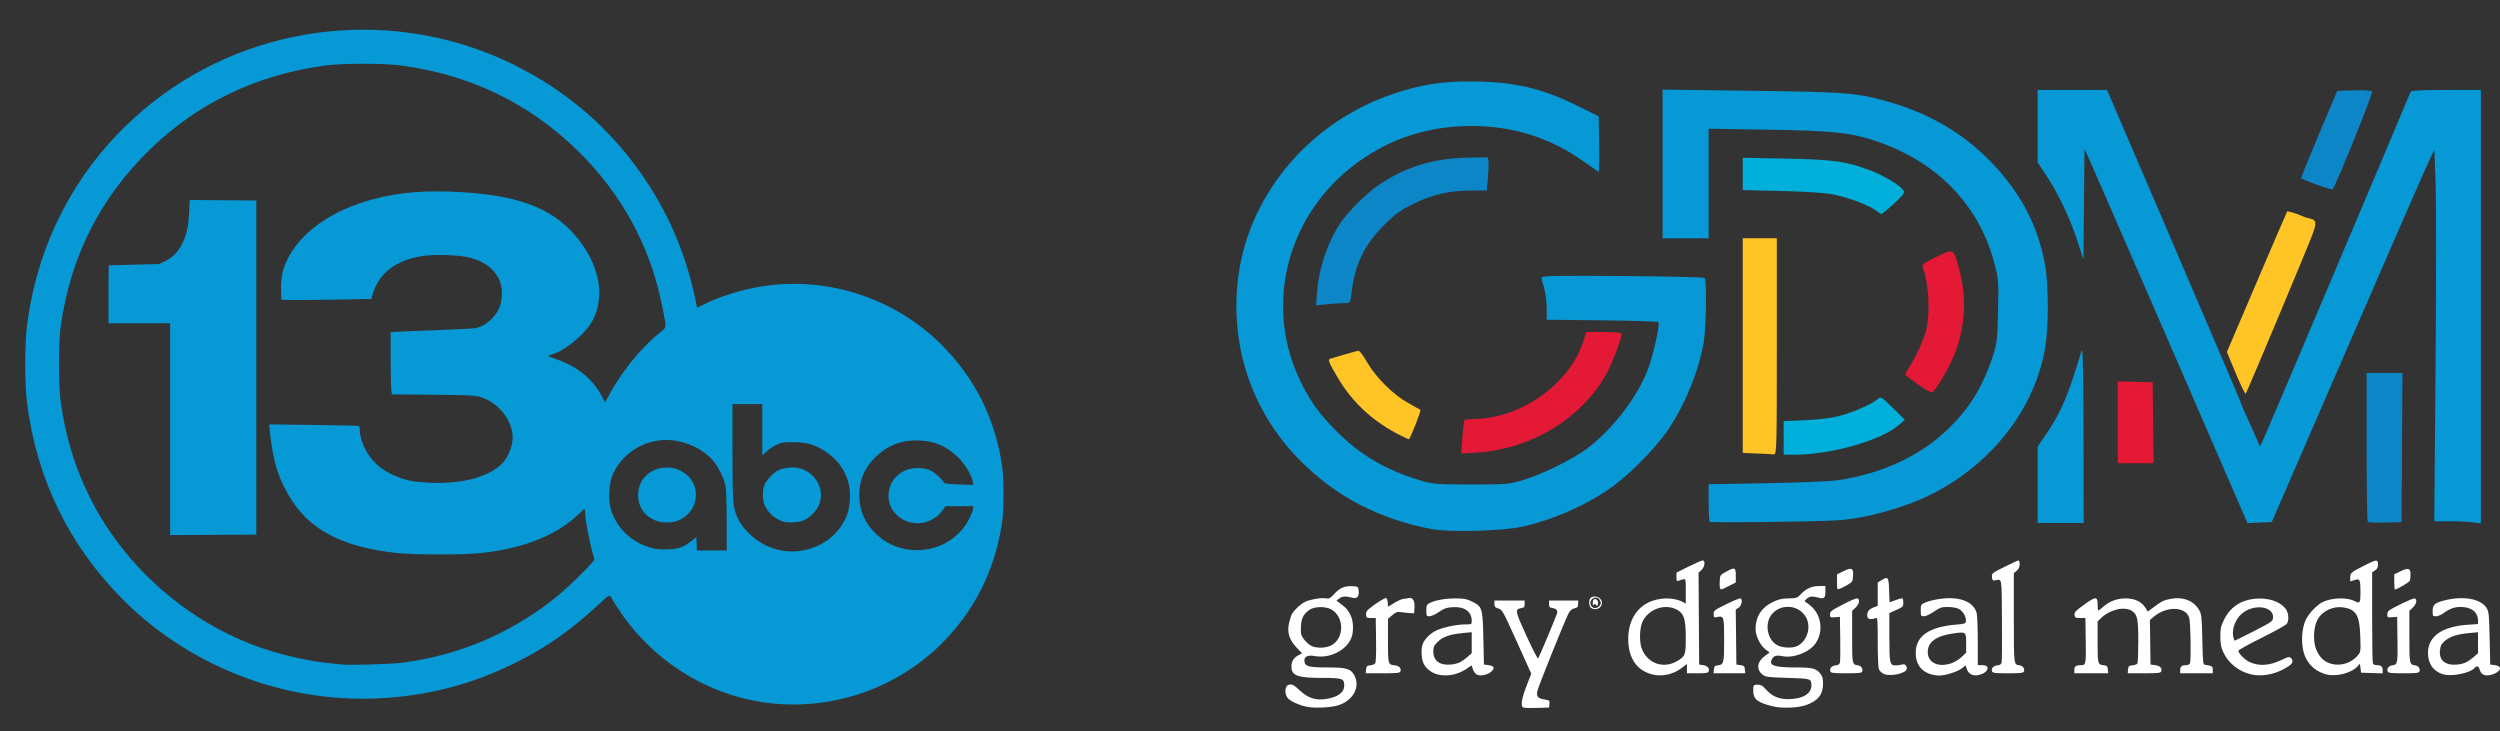 <?xml version="1.0" encoding="UTF-8" standalone="no"?>
<svg
   version="1.1"
   id="svg864"
   width="1283.193"
   height="375.434"
   viewBox="0 0 1283.193 375.434"
   sodipodi:docname="gdm_logo.svg"
   inkscape:version="1.2.1 (9c6d41e, 2022-07-14)"
   xmlns:inkscape="http://www.inkscape.org/namespaces/inkscape"
   xmlns:sodipodi="http://sodipodi.sourceforge.net/DTD/sodipodi-0.dtd"
   xmlns="http://www.w3.org/2000/svg"
   xmlns:svg="http://www.w3.org/2000/svg"
   xmlns:rdf="http://www.w3.org/1999/02/22-rdf-syntax-ns#"
   xmlns:cc="http://creativecommons.org/ns#"
   xmlns:dc="http://purl.org/dc/elements/1.1/">
  <rect x="0" y="0" width="1283.193" height="375.434" fill="#333333" stroke="none"/>
  <style
     id="style1577" />
  <defs
     id="defs868" />
  <sodipodi:namedview
     pagecolor="#ffffff"
     bordercolor="#666666"
     borderopacity="1"
     objecttolerance="10"
     gridtolerance="10"
     guidetolerance="10"
     inkscape:pageopacity="0"
     inkscape:pageshadow="2"
     inkscape:window-width="1728"
     inkscape:window-height="1051"
     id="namedview866"
     showgrid="false"
     inkscape:zoom="0.50000003"
     inkscape:cx="553.99997"
     inkscape:cy="182.99999"
     inkscape:window-x="0"
     inkscape:window-y="38"
     inkscape:window-maximized="0"
     inkscape:current-layer="g872"
     inkscape:document-rotation="0"
     fit-margin-top="0"
     fit-margin-left="0"
     fit-margin-right="0"
     fit-margin-bottom="0"
     inkscape:showpageshadow="2"
     inkscape:pagecheckerboard="0"
     inkscape:deskcolor="#d1d1d1" />
  <g
     inkscape:groupmode="layer"
     inkscape:label="Image"
     id="g872"
     transform="translate(581.5,110.035)">
    <flowRoot
       xml:space="preserve"
       style="line-height:125%;font-variant-ligatures:normal;font-variant-caps:normal;font-variant-numeric:normal;font-feature-settings:normal"
       word-spacing="0"
       letter-spacing="0"
       font-size="37.333px"
       transform="matrix(1.067,0,0,1.067,2111.455,-1052.371)"
       font-family="'Century Gothic'"
       fill="#000000"
       stroke-width="1"
       id="flowRoot8"><flowRegion
         id="flowRegion4"><path
           d="M-72.857 481.43h241.43v67.143h-241.43z"
           id="path2" /></flowRegion><flowPara
         id="flowPara6" /></flowRoot>
    <flowRoot
       xml:space="preserve"
       style="line-height:125%;font-variant-ligatures:normal;font-variant-caps:normal;font-variant-numeric:normal;font-feature-settings:normal"
       word-spacing="0"
       letter-spacing="0"
       font-size="37.333px"
       transform="matrix(1.067,0,0,1.067,1839.82,-939.184)"
       font-family="'Century Gothic'"
       fill="#000000"
       stroke-width="1"
       id="flowRoot16"><flowRegion
         id="flowRegion12"><path
           d="M-72.857 481.43h241.43v67.143h-241.43z"
           id="path10" /></flowRegion><flowPara
         id="flowPara14" /></flowRoot>
    <flowRoot
       xml:space="preserve"
       style="line-height:125%;font-variant-ligatures:normal;font-variant-caps:normal;font-variant-numeric:normal;font-feature-settings:normal"
       word-spacing="0"
       letter-spacing="0"
       font-size="37.333px"
       transform="matrix(1.067,0,0,1.067,1534.463,-1106.021)"
       font-family="'Century Gothic'"
       fill="#000000"
       stroke-width="1"
       id="flowRoot24"><flowRegion
         id="flowRegion20"><path
           d="M-72.857 481.43h241.43v67.143h-241.43z"
           id="path18" /></flowRegion><flowPara
         id="flowPara22" /></flowRoot>
    <flowRoot
       xml:space="preserve"
       style="line-height:125%;-inkscape-font-specification:'Century Gothic, Normal';font-variant-ligatures:normal;font-variant-caps:normal;font-variant-numeric:normal;font-feature-settings:normal;text-align:start"
       transform="matrix(1.067,0,0,1.067,1257.417,-1346.499)"
       font-style="normal"
       font-variant="normal"
       font-weight="400"
       font-stretch="normal"
       font-size="37.333px"
       font-family="'Century Gothic'"
       letter-spacing="0"
       word-spacing="0"
       writing-mode="lr-tb"
       text-anchor="start"
       fill="#000000"
       fill-opacity="1"
       stroke="none"
       stroke-width="1"
       stroke-linecap="butt"
       stroke-linejoin="miter"
       stroke-opacity="1"
       id="flowRoot32"><flowRegion
         id="flowRegion28"><path
           d="M-72.857 481.429h241.429v67.143H-72.857z"
           id="path26" /></flowRegion><flowPara
         id="flowPara30" /></flowRoot>
    <flowRoot
       xml:space="preserve"
       style="line-height:125%;font-variant-ligatures:normal;font-variant-caps:normal;font-variant-numeric:normal;font-feature-settings:normal"
       word-spacing="0"
       letter-spacing="0"
       font-size="37.333px"
       transform="matrix(1.067,0,0,1.067,1468.645,-970.561)"
       font-family="'Century Gothic'"
       fill="#000000"
       stroke-width="1"
       id="flowRoot40"><flowRegion
         id="flowRegion36"><path
           d="M-72.857 481.43h241.43v67.143h-241.43z"
           id="path34" /></flowRegion><flowPara
         id="flowPara38" /></flowRoot>
    <flowRoot
       xml:space="preserve"
       style="line-height:125%;font-variant-ligatures:normal;font-variant-caps:normal;font-variant-numeric:normal;font-feature-settings:normal"
       word-spacing="0"
       letter-spacing="0"
       font-size="37.333px"
       transform="matrix(1.067,0,0,1.067,1197.01,-857.374)"
       font-family="'Century Gothic'"
       fill="#000000"
       stroke-width="1"
       id="flowRoot48"><flowRegion
         id="flowRegion44"><path
           d="M-72.857 481.43h241.43v67.143h-241.43z"
           id="path42" /></flowRegion><flowPara
         id="flowPara46" /></flowRoot>
    <flowRoot
       xml:space="preserve"
       style="line-height:125%;font-variant-ligatures:normal;font-variant-caps:normal;font-variant-numeric:normal;font-feature-settings:normal"
       word-spacing="0"
       letter-spacing="0"
       font-size="37.333px"
       transform="matrix(1.067,0,0,1.067,891.653,-1024.211)"
       font-family="'Century Gothic'"
       fill="#000000"
       stroke-width="1"
       id="flowRoot56"><flowRegion
         id="flowRegion52"><path
           d="M-72.857 481.43h241.43v67.143h-241.43z"
           id="path50" /></flowRegion><flowPara
         id="flowPara54" /></flowRoot>
    <flowRoot
       xml:space="preserve"
       style="line-height:125%;-inkscape-font-specification:'Century Gothic, Normal';font-variant-ligatures:normal;font-variant-caps:normal;font-variant-numeric:normal;font-feature-settings:normal;text-align:start"
       transform="matrix(1.067,0,0,1.067,614.608,-1264.69)"
       font-style="normal"
       font-variant="normal"
       font-weight="400"
       font-stretch="normal"
       font-size="37.333px"
       font-family="'Century Gothic'"
       letter-spacing="0"
       word-spacing="0"
       writing-mode="lr-tb"
       text-anchor="start"
       fill="#000000"
       fill-opacity="1"
       stroke="none"
       stroke-width="1"
       stroke-linecap="butt"
       stroke-linejoin="miter"
       stroke-opacity="1"
       id="flowRoot64"><flowRegion
         id="flowRegion60"><path
           d="M-72.857 481.429h241.429v67.143H-72.857z"
           id="path58" /></flowRegion><flowPara
         id="flowPara62" /></flowRoot>
    <flowRoot
       xml:space="preserve"
       style="line-height:125%;-inkscape-font-specification:'Century Gothic, Normal';font-variant-ligatures:normal;font-variant-caps:normal;font-variant-numeric:normal;font-feature-settings:normal;text-align:start"
       transform="matrix(1.067,0,0,1.067,1707.417,-754.153)"
       font-style="normal"
       font-variant="normal"
       font-weight="400"
       font-stretch="normal"
       font-size="37.333px"
       font-family="'Century Gothic'"
       letter-spacing="0"
       word-spacing="0"
       writing-mode="lr-tb"
       text-anchor="start"
       fill="#000000"
       fill-opacity="1"
       stroke="none"
       stroke-width="1"
       stroke-linecap="butt"
       stroke-linejoin="miter"
       stroke-opacity="1"
       id="flowRoot86"><flowRegion
         id="flowRegion82"><path
           d="M-72.857 481.429h241.429v67.143H-72.857z"
           id="path80" /></flowRegion><flowPara
         id="flowPara84" /></flowRoot>
    <g
       id="g1074">
      <path
         sodipodi:nodetypes="cccssssscccsccccccccccsscccccccscccccscccscscccscccccscccscccccccccsccccccscsssccscssscsscsscssccscccssccssccsssccsccsccccscccccccsccsssccsccsccsccccscsccccssscccsccsccsccccccccsscscccccscccsccscccscsssccccccccscscccssccscsscssccsccscsccsscccscssccssssccccccccccsccccccsscsscssscscscscccccccscccccccccscscccccccccsccsccsccscscsscccccsccccsscccccsccccsccsssccscccssccsccssssscscssscccccccccscccssccccccccsccccccscscccccsscscssccccsccsscsccccsccccccccccsccccsccsccssccscss"
         inkscape:connector-curvature="0"
         id="path948"
         d="m 89.78,252.818 c -3.859,-0.687 -8.217,-2.538 -10.066,-4.275 -1.933,-1.817 -1.938,-6.255 -0.007,-6.973 1.855,-0.689 2.678,-0.292 6.193,2.983 4.008,3.737 8.072,5.021 13.248,4.188 6.2,-0.998 9.311,-3.348 9.311,-7.031 0,-3.425 -1.016,-3.782 -10.773,-3.782 -13.357,0 -16.336,-1.089 -16.336,-5.971 0,-2.545 1.224,-4.453 3.667,-5.716 l 1.804,-0.933 -2.943,-3.112 c -3.646,-3.855 -4.793,-7.602 -3.777,-12.34 0.358,-1.671 1.032,-3.763 1.496,-4.65 1.072,-2.046 4.294,-5.092 6.631,-6.267 2.495,-1.254 8.511,-2.292 10.8,-1.862 1.69,0.317 2.179,0.053 4.426,-2.384 2.828,-3.068 5.469,-4.129 9.542,-3.834 2.662,0.194 2.689,0.217 2.88,2.559 0.245,3 -0.925,4.04 -3.663,3.254 -2.879,-0.826 -4.916,-0.656 -6.381,0.53 l -1.326,1.073 2.305,1.739 c 2.902,2.189 3.587,3.005 5.011,5.967 1.417,2.946 1.535,8.43 0.249,11.514 -2.685,6.436 -11.141,10.584 -18.757,9.2 -3.685,-0.67 -5.567,0.317 -5.281,2.768 0.3,2.573 2.218,3.072 11.837,3.082 9.88,0.008 12.047,0.672 13.873,4.239 2.981,5.823 -0.653,12.626 -8.074,15.112 -3.588,1.202 -11.679,1.671 -15.887,0.922 z m 12.998,-32.16 c 5.86,-4.172 5.368,-14.193 -0.874,-17.836 -3.016,-1.76 -8.894,-1.637 -11.406,0.238 -3.068,2.29 -4.023,4.189 -4.256,8.463 -0.189,3.446 -0.022,4.304 1.19,6.087 0.775,1.141 2.343,2.71 3.485,3.485 2.832,1.923 8.859,1.7 11.862,-0.438 z m 97.024,31.921 c -0.638,-1.664 0.165,-5.327 2.433,-11.101 l 2.242,-5.705 -7.403,-16.389 c -7.157,-15.845 -7.471,-16.411 -9.466,-17.064 -1.716,-0.562 -2.063,-0.963 -2.063,-2.389 v -1.713 h 7.763 7.763 v 1.785 c 0,1.501 -0.275,1.834 -1.728,2.09 -3.391,0.598 -3.252,1.344 2.651,14.236 3.045,6.65 5.733,11.879 5.973,11.619 0.459,-0.496 9.101,-21.056 9.764,-23.228 0.446,-1.464 -0.476,-2.416 -2.628,-2.714 -1.215,-0.168 -1.493,-0.54 -1.493,-1.998 v -1.791 h 7.464 7.464 v 1.753 c 0,1.476 -0.306,1.833 -1.937,2.255 -1.39,0.36 -2.255,1.13 -3.062,2.725 -2.225,4.394 -15.721,38.021 -16.033,39.95 -0.421,2.597 0.527,3.625 3.797,4.115 2.562,0.384 2.663,0.477 2.489,2.268 l -0.182,1.868 -6.729,0.169 c -5.593,0.14 -6.788,0.014 -7.079,-0.744 z m 129.052,0.02 c -8.145,-1.903 -10.45,-3.691 -10.45,-8.105 0,-2.677 0.138,-2.993 1.344,-3.056 2.549,-0.133 3.142,0.143 5.225,2.445 3.235,3.574 6.649,5.018 11.678,4.94 7.114,-0.112 11.621,-2.809 11.601,-6.947 -0.018,-3.589 -0.118,-3.622 -12.2,-3.976 -9.94,-0.29 -11.227,-0.449 -12.707,-1.553 -3.505,-2.617 -3.067,-6.729 1.032,-9.698 l 2.434,-1.763 -2.084,-1.59 c -2.787,-2.126 -5.128,-6.914 -5.128,-10.491 0,-6.232 2.941,-10.921 8.594,-13.704 3.121,-1.537 4.617,-1.896 8.266,-1.987 4.311,-0.108 4.523,-0.183 6.553,-2.336 2.619,-2.777 5.535,-4.024 9.41,-4.024 h 3.005 v 2.922 c 0,3.34 -0.668,3.885 -3.694,3.018 -2.968,-0.851 -4.389,-0.692 -5.943,0.667 -1.044,0.913 -1.201,1.318 -0.605,1.562 0.442,0.182 1.735,1.146 2.871,2.144 5.366,4.711 6.436,13.048 2.437,18.983 -3.155,4.681 -11.26,7.863 -17.092,6.71 -3.161,-0.625 -4.446,-0.248 -5.432,1.595 -1.69,3.158 1.295,4.198 12.052,4.198 9.007,0 10.665,0.429 12.965,3.353 0.919,1.168 1.247,2.443 1.247,4.848 0,5.761 -2.544,8.953 -8.925,11.197 -3.802,1.337 -12.106,1.665 -16.453,0.649 z m 12.199,-31.072 c 5.582,-2.886 7.463,-10.795 3.759,-15.797 -4.099,-5.535 -12.56,-5.76 -16.903,-0.449 -3.872,4.735 -2.318,13.136 2.944,15.915 2.646,1.398 7.813,1.565 10.2,0.331 z m -185.065,14.504 c -2.925,-0.831 -5.623,-3.031 -6.825,-5.565 -1.123,-2.366 -1.352,-7.495 -0.441,-9.889 0.962,-2.529 3.674,-5.316 6.633,-6.815 3.379,-1.712 10.716,-3.302 15.238,-3.302 3.291,0 3.309,-0.008 3.309,-1.821 0,-4.777 -3.704,-7.419 -9.852,-7.028 -3.109,0.199 -4.26,0.605 -6.944,2.453 -1.793,1.235 -3.942,2.216 -4.854,2.216 -1.565,0 -1.637,-0.13 -1.637,-2.97 0,-2.641 0.182,-3.062 1.642,-3.801 2.938,-1.487 8.103,-2.411 13.379,-2.396 4.345,0.011 5.678,0.265 8.364,1.579 5.334,2.61 5.524,3.223 5.873,18.934 l 0.299,13.435 2.383,0.298 c 2.932,0.367 3.394,1.75 1.17,3.499 -1.994,1.568 -5.312,2.217 -7.122,1.393 -0.77,-0.351 -1.692,-1.554 -2.071,-2.704 l -0.684,-2.071 -2.939,1.978 c -4.368,2.94 -10.139,3.937 -14.921,2.578 z m 11.902,-6.145 c 0.998,-0.516 2.759,-1.768 3.913,-2.781 l 2.098,-1.842 v -5.395 -5.394 l -4.443,0.403 c -6.624,0.6 -10.386,1.911 -13.006,4.531 -1.939,1.938 -2.256,2.632 -2.256,4.932 0,4.805 3.281,7.238 9.074,6.73 1.542,-0.135 3.621,-0.668 4.62,-1.185 z m 98.863,6.291 c -8.1,-1.959 -12.522,-8.405 -12.522,-18.254 0,-8.39 3.497,-15.008 9.716,-18.39 5.417,-2.945 13.19,-3.222 18.169,-0.647 l 1.654,0.856 v -6.355 c 0,-6.278 -0.015,-6.351 -1.344,-6.063 -0.739,0.16 -1.814,0.489 -2.388,0.731 -0.891,0.374 -1.045,0.099 -1.045,-1.877 v -2.316 l 6.277,-3.122 c 3.452,-1.717 6.677,-3.122 7.166,-3.122 1.507,0 1.091,3.346 -0.611,4.925 l -1.5,1.391 0.156,23.563 0.156,23.563 2.028,0.298 c 2.23,0.328 3.444,1.687 2.863,3.203 -0.309,0.805 -1.326,0.977 -5.768,0.977 h -5.393 v -2.385 -2.385 l -2.712,2.07 c -4.287,3.272 -9.94,4.538 -14.903,3.337 z m 12.54,-6.877 c 4.262,-2.497 4.478,-3.087 4.478,-12.216 0,-9.094 -0.876,-12.042 -4.155,-13.978 -6.201,-3.663 -15.121,-0.646 -18.117,6.128 -1.534,3.468 -1.626,10.672 -0.179,14.065 3.149,7.385 11.089,10.037 17.974,6.002 z m 106.133,6.571 c -1.07,-0.482 -2.212,-1.577 -2.538,-2.434 -0.326,-0.857 -0.592,-7.213 -0.592,-14.123 0,-11.741 -0.068,-12.535 -1.045,-12.111 -2.001,0.869 -3.987,0.623 -4.216,-0.523 -0.462,-2.309 0.451,-3.84 2.867,-4.807 l 2.394,-0.958 v -5.985 -5.985 l 1.941,-1.192 c 3.37,-2.069 3.711,-1.61 3.902,5.247 0.094,3.362 0.227,6.113 0.298,6.113 0.07,-1.9e-4 1.507,-0.524 3.193,-1.165 1.685,-0.64 3.231,-0.999 3.433,-0.796 0.203,0.203 0.369,1.249 0.369,2.326 0,1.815 -0.26,2.074 -3.583,3.565 l -3.583,1.608 v 12.344 c 0,13.727 0.207,14.59 3.495,14.497 1.035,-0.031 2.452,-0.234 3.149,-0.456 1.337,-0.424 2.287,0.464 2.304,2.152 0.024,2.318 -8.362,4.225 -11.788,2.682 z m 23.534,-0.008 c -4.734,-1.688 -7.166,-5.344 -7.166,-10.773 0,-8.677 6.828,-13.403 21.032,-14.558 4.109,-0.334 4.57,-0.499 4.74,-1.691 0.305,-2.145 -1.587,-5.365 -3.758,-6.395 -1.118,-0.53 -3.54,-0.942 -5.546,-0.942 -3.17,0 -3.947,0.263 -7.075,2.387 -1.989,1.351 -4.226,2.388 -5.156,2.389 -1.575,9.3e-4 -1.642,-0.122 -1.642,-3.018 0,-2.979 0.035,-3.034 2.538,-4.136 1.396,-0.614 4.731,-1.415 7.412,-1.779 9.987,-1.357 17.052,1.356 18.726,7.193 0.321,1.118 0.583,7.61 0.583,14.426 v 12.394 h 2.325 c 4.684,0 2.939,4.183 -2.143,5.137 -2.817,0.528 -4.939,-0.622 -5.803,-3.146 l -0.648,-1.891 -1.791,1.453 c -2.223,1.803 -8.555,3.83 -11.856,3.795 -1.361,-0.014 -3.508,-0.395 -4.771,-0.845 z m 11.199,-5.473 c 1.565,-0.533 3.897,-1.97 5.182,-3.192 l 2.336,-2.222 v -4.888 c 0,-5.894 -0.065,-5.942 -6.816,-4.959 -8.63,1.258 -12.889,4.388 -12.889,9.472 0,5.547 5.387,8.106 12.187,5.789 z m 153.66,5.696 c -6.183,-1.457 -11.531,-5.724 -14.091,-11.242 -1.252,-2.698 -1.551,-4.251 -1.564,-8.125 -0.015,-4.24 0.21,-5.253 1.974,-8.833 3.474,-7.056 9.927,-10.769 18.61,-10.706 6.101,0.044 11.59,2.548 13.444,6.134 1.116,2.159 1.14,5.331 0.05,6.866 -0.46,0.648 -6.237,3.86 -12.838,7.137 -6.601,3.278 -12.002,6.28 -12.002,6.672 0,1.238 3.048,4.394 5.405,5.597 4.825,2.462 10.685,2.127 16.887,-0.965 3.53,-1.76 4.348,-1.791 5.202,-0.196 0.845,1.579 -0.137,2.754 -4.115,4.918 -5.425,2.953 -11.74,3.974 -16.963,2.743 z m 1.645,-22.218 c 9.144,-4.69 9.562,-4.983 9.74,-6.83 0.526,-5.447 -8.512,-7.261 -14.861,-2.983 -3.932,2.65 -6.362,8.033 -5.616,12.444 0.215,1.277 0.57,2.309 0.788,2.295 0.217,-0.014 4.695,-2.231 9.949,-4.926 z m 36.319,22.044 c -5.118,-1.677 -8.532,-4.847 -10.369,-9.627 -1.985,-5.168 -1.668,-13.679 0.685,-18.388 1.578,-3.156 5.552,-7.347 8.328,-8.783 4.646,-2.403 12.757,-2.699 16.664,-0.608 2.688,1.439 3.009,0.944 3,-4.615 -0.011,-6.415 -0.354,-7.124 -3.001,-6.201 -1.069,0.373 -2.055,0.678 -2.19,0.678 -0.134,0 -0.162,-1.008 -0.059,-2.239 0.181,-2.184 0.333,-2.316 6.157,-5.351 7.263,-3.785 8.061,-3.892 8.061,-1.081 0,1.556 -0.374,2.321 -1.493,3.054 l -1.493,0.978 v 22.872 c 0,12.579 0.163,23.297 0.362,23.816 0.199,0.519 0.984,0.944 1.743,0.944 2.422,0 3.269,0.641 3.269,2.475 v 1.75 l -5.523,-0.172 -5.523,-0.172 -0.298,-2.309 -0.298,-2.309 -1.194,1.329 c -3.318,3.691 -11.655,5.653 -16.824,3.96 z m 12.827,-6.284 c 1.295,-0.661 3.089,-2.075 3.988,-3.142 1.63,-1.937 1.633,-1.957 1.389,-9.729 -0.346,-11.016 -2.081,-14.016 -8.682,-15.006 -5.454,-0.818 -11.021,1.884 -13.406,6.505 -1.977,3.831 -2.226,11.17 -0.514,15.15 0.718,1.67 2.062,3.761 2.987,4.646 3.569,3.419 9.367,4.061 14.239,1.575 z m 47.907,6.442 c -5.046,-1.538 -7.784,-5.4 -7.784,-10.98 0,-8.482 7.2,-13.572 20.451,-14.457 l 5.225,-0.349 v -1.733 c 0,-4.423 -3.335,-7.047 -8.957,-7.047 -3.221,0 -5.621,0.887 -8.896,3.289 -1.116,0.818 -2.795,1.488 -3.732,1.488 -1.611,0 -1.703,-0.139 -1.703,-2.594 0,-3.193 0.962,-4.154 5.374,-5.367 9.98,-2.746 19.478,-1.117 22.392,3.84 1.07,1.82 1.225,3.428 1.493,15.467 l 0.298,13.435 2.383,0.298 c 4.144,0.519 3.217,3.438 -1.546,4.865 -3.296,0.987 -5.444,0.177 -6.185,-2.334 -0.61,-2.065 -1.54,-2.451 -2.659,-1.104 -2.195,2.645 -11.826,4.602 -16.155,3.283 z m 11.88,-6.182 c 0.998,-0.516 2.76,-1.768 3.913,-2.781 l 2.098,-1.842 v -5.395 -5.394 l -4.443,0.403 c -6.163,0.558 -10.216,1.888 -12.702,4.166 -1.745,1.599 -2.166,2.458 -2.397,4.888 -0.479,5.039 2.811,7.675 8.911,7.14 1.542,-0.135 3.621,-0.668 4.62,-1.185 z m -564.723,3.711 c 0.164,-1.696 0.426,-1.964 2.083,-2.124 1.043,-0.102 2.191,-0.539 2.551,-0.973 0.438,-0.527 0.601,-4.53 0.492,-12.057 L 124.639,207.175 h -2.388 c -2.152,0 -2.407,-0.16 -2.575,-1.614 -0.131,-1.135 0.264,-2.005 1.329,-2.931 2.744,-2.386 8.307,-5.939 8.963,-5.725 0.354,0.117 0.725,1.169 0.825,2.341 l 0.182,2.13 3.366,-2.027 c 1.851,-1.115 3.919,-2.031 4.595,-2.035 0.676,-0.006 1.794,-0.16 2.484,-0.345 2.127,-0.571 3.308,1.238 3.103,4.753 l -0.178,3.063 -2.09,-0.125 c -1.149,-0.069 -3.165,-0.286 -4.478,-0.482 -2.075,-0.309 -2.682,-0.112 -4.628,1.513 l -2.239,1.869 v 11.229 c 0,12.269 0.017,12.327 3.525,12.67 2.209,0.215 3.45,1.562 2.859,3.103 -0.323,0.843 -1.572,0.977 -9.09,0.977 h -8.715 z m 178.539,0 c 0.161,-1.666 0.441,-1.967 1.978,-2.127 3.08,-0.32 3.284,-1.129 3.284,-12.991 0,-11.985 -0.152,-12.498 -3.497,-11.829 -1.787,0.357 -1.877,0.285 -1.877,-1.508 0,-1.804 0.278,-2.019 6.639,-5.141 3.652,-1.792 6.876,-3.112 7.165,-2.933 1.163,0.719 0.534,3.805 -0.977,4.795 l -1.503,0.985 0.16,14.106 0.16,14.106 2.09,0.298 c 1.847,0.264 2.112,0.524 2.277,2.239 l 0.188,1.941 h -8.137 -8.137 z m 59.785,0.964 c -0.577,-1.504 0.632,-2.885 2.71,-3.091 1.351,-0.134 1.969,-0.554 2.199,-1.493 0.177,-0.718 0.245,-6.277 0.151,-12.353 l -0.17,-11.047 -2.538,0.191 c -2.37,0.177 -2.538,0.09 -2.538,-1.33 0,-1.72 0.404,-2.021 7.955,-5.921 2.897,-1.496 5.651,-2.573 6.12,-2.394 1.423,0.546 0.958,2.861 -0.939,4.678 l -1.791,1.716 v 13.25 c 0,14.067 0.041,14.267 2.925,14.683 1.698,0.245 2.789,1.744 2.265,3.111 -0.32,0.835 -1.504,0.977 -8.175,0.977 -6.671,0 -7.854,-0.141 -8.175,-0.977 z m 83,0 c -0.577,-1.504 0.632,-2.885 2.71,-3.091 1.352,-0.134 1.968,-0.553 2.196,-1.493 0.175,-0.718 0.243,-10.576 0.151,-21.907 -0.185,-22.847 0.194,-20.813 -3.749,-20.192 -0.957,0.15 -1.231,-0.194 -1.38,-1.729 -0.183,-1.887 -0.08,-1.97 6.409,-5.225 3.627,-1.819 6.868,-3.307 7.202,-3.307 0.334,0 0.607,0.892 0.607,1.982 0,1.37 -0.461,2.383 -1.493,3.28 l -1.493,1.298 v 22.92 c 0,24.4 -0.057,23.923 2.925,24.352 1.698,0.245 2.789,1.744 2.265,3.111 -0.321,0.835 -1.504,0.977 -8.175,0.977 -6.67,0 -7.854,-0.141 -8.175,-0.977 z m 42.211,-0.751 c 0,-1.878 0.848,-2.452 3.62,-2.452 2.329,0 2.426,-0.585 2.222,-13.435 L 488.881,207.175 h -2.687 c -2.454,0 -2.703,-0.135 -2.868,-1.562 -0.153,-1.321 0.444,-2.022 3.881,-4.548 7.014,-5.155 7.944,-5.238 7.944,-0.707 0,1.615 0.166,2.936 0.369,2.936 0.203,0 1.331,-0.845 2.507,-1.878 3.274,-2.875 6.964,-4.263 11.439,-4.303 4.623,-0.042 8.312,1.689 10.237,4.803 l 1.206,1.951 3.094,-2.303 c 4.112,-3.061 5.198,-3.578 8.995,-4.279 6.048,-1.118 11.582,1.1 14.22,5.7 1.287,2.245 1.394,3.221 1.674,15.23 0.285,12.257 0.352,12.839 1.493,13.011 3.587,0.539 3.881,0.731 3.881,2.533 v 1.78 h -8.36 -8.36 v -1.728 c 0,-1.81 0.857,-2.452 3.269,-2.452 0.759,0 1.543,-0.425 1.742,-0.944 0.674,-1.756 0.325,-21.36 -0.418,-23.508 -1.976,-5.712 -11.632,-5.903 -18.191,-0.359 l -1.953,1.651 0.162,11.431 0.162,11.431 2.328,0.298 c 2.49,0.319 3.769,1.616 3.16,3.203 -0.322,0.84 -1.55,0.977 -8.791,0.977 h -8.416 l 0.188,-1.941 c 0.168,-1.738 0.405,-1.961 2.272,-2.139 1.147,-0.11 2.284,-0.512 2.529,-0.896 0.244,-0.384 0.448,-5.476 0.453,-11.316 0.01,-11.643 -0.452,-13.86 -3.272,-15.708 -3.735,-2.447 -11.151,-0.783 -15.677,3.519 l -1.941,1.844 v 10.558 c 0,11.415 0.059,11.631 3.284,11.995 1.534,0.173 1.818,0.481 1.979,2.143 l 0.188,1.941 h -8.696 -8.696 z m 160.81,0.751 c -0.54,-1.407 0.586,-2.875 2.369,-3.089 2.719,-0.327 2.857,-1.012 2.684,-13.327 l -0.162,-11.567 -2.538,0.191 c -2.345,0.176 -2.538,0.079 -2.538,-1.27 0,-0.803 0.336,-1.725 0.746,-2.049 2.09,-1.649 12.543,-6.627 13.304,-6.335 1.446,0.555 0.997,2.857 -0.913,4.688 l -1.791,1.716 v 13.25 c 0,14.067 0.041,14.267 2.925,14.683 1.698,0.245 2.789,1.744 2.265,3.111 -0.321,0.835 -1.504,0.977 -8.175,0.977 -6.671,0 -7.854,-0.141 -8.175,-0.977 z M 235.255,202.051 c -1.216,-0.708 -1.43,-4.105 -0.328,-5.207 1.071,-1.071 3.741,-0.865 4.864,0.375 2.713,2.998 -0.962,6.913 -4.535,4.831 z m 3.988,-0.891 c 1.1,-1.1 1.16,-1.712 0.32,-3.281 -1.197,-2.237 -4.756,-1.091 -4.756,1.532 0,2.515 2.632,3.552 4.436,1.749 z m -3.232,-1.564 c -0.005,-0.884 0.235,-1.758 0.534,-1.942 1.055,-0.652 2.31,0.361 2.228,1.796 -0.089,1.546 -0.645,1.881 -1.317,0.793 -0.285,-0.461 -0.564,-0.415 -0.922,0.149 -0.361,0.569 -0.516,0.332 -0.522,-0.797 z m 65.321,-7.874 c -0.174,-0.452 -0.232,-2.132 -0.13,-3.732 0.179,-2.815 0.283,-2.963 3.171,-4.538 4.595,-2.506 5.075,-2.324 5.075,1.918 v 3.574 l -3.566,1.8 c -4.098,2.068 -4.129,2.075 -4.55,0.978 z m 60.065,-3.025 v -3.928 l 3.215,-1.577 c 4.334,-2.125 5.259,-1.704 5.027,2.291 -0.175,2.992 -0.28,3.161 -2.933,4.717 -1.514,0.887 -3.327,1.796 -4.031,2.019 -1.218,0.387 -1.279,0.22 -1.279,-3.522 z m 286.02,-0.04 v -3.888 l 3.215,-1.577 c 4.008,-1.966 5.145,-1.629 5.145,1.522 0,1.297 -0.168,2.797 -0.374,3.332 -0.309,0.804 -6.607,4.498 -7.67,4.498 -0.174,0 -0.316,-1.75 -0.316,-3.888 z"
         style="fill:#ffffff;fill-opacity:1;stroke-width:0.597" />
      <path
         inkscape:connector-curvature="0"
         style="fill:#0799d6;fill-opacity:1;stroke-width:0.875"
         d="M 153.328,161.535 C 125.948,156.281 103.927,144.725 85.368,125.871 60.332,100.437 49.041,65.382 54.412,29.757 c 6.296,-41.763 37.559,-77.775 79.668,-91.768 13.817,-4.592 24.081,-6.221 39.176,-6.221 21.643,0 36.588,3.404 54.879,12.498 l 10.937,5.438 0.24,14.218 c 0.132,7.82 0.058,14.218 -0.166,14.218 -0.223,0 -3.481,-2.209 -7.24,-4.908 -18.658,-13.401 -39.492,-19.514 -62.969,-18.477 -18.275,0.807 -34.531,5.964 -49.445,15.686 -39.888,26 -53.751,75.902 -32.547,117.157 4.884,9.503 9.097,15.191 17.623,23.792 11.615,11.718 24.868,19.587 41.764,24.8 7.578,2.338 8.582,2.428 27.118,2.448 18.51,0.019 19.551,-0.072 27.123,-2.376 10.102,-3.074 25.511,-10.718 32.892,-16.316 12.714,-9.643 25.278,-25.978 30.669,-39.876 2.925,-7.54 6.585,-23.764 5.587,-24.763 -0.336,-0.336 -13.373,-0.749 -28.973,-0.919 L 212.387,54.08 V 48.184 c 0,-3.243 -0.586,-7.829 -1.303,-10.191 -0.717,-2.362 -1.307,-4.828 -1.312,-5.479 -0.007,-0.984 7.02,-1.132 41.477,-0.875 22.818,0.17 41.8,0.622 42.182,1.005 1.138,1.139 0.8,25.899 -0.45,32.99 -2.656,15.054 -9.39,31.616 -18.246,44.87 -5.595,8.374 -18.159,21.395 -27.172,28.159 -13.01,9.764 -30.148,17.564 -47.425,21.584 -9.778,2.275 -37.667,3.043 -46.809,1.288 z"
         id="path927" />
      <path
         inkscape:connector-curvature="0"
         style="fill:#0799d6;fill-opacity:1;stroke-width:0.875"
         d="m 296.079,157.783 c -0.315,-0.315 -0.573,-4.777 -0.573,-9.915 v -9.342 l 29.529,-0.528 c 16.241,-0.29 32.622,-0.969 36.402,-1.508 22.325,-3.186 41.864,-12.079 56.147,-25.555 11.216,-10.582 18.185,-21.578 23.346,-36.832 2.564,-7.579 2.739,-8.946 3.108,-24.266 0.371,-15.423 0.275,-16.67 -1.917,-24.936 -7.943,-29.952 -29.41,-52.017 -60.857,-62.552 -12.949,-4.338 -21.802,-5.27 -55.353,-5.828 l -30.404,-0.505 v 28.123 28.123 h -11.812 -11.812 v -38.152 -38.152 l 44.841,0.585 c 47.544,0.62 53.334,1.01 66.893,4.507 23.189,5.98 41.65,16.385 56.75,31.985 15.478,15.991 24.405,33.117 27.917,53.559 1.713,9.969 1.729,30.876 0.033,41.336 -5.103,31.465 -27.329,60.185 -58.698,75.85 -14.075,7.028 -34.531,12.6 -48.844,13.302 -15.1,0.742 -64.123,1.273 -64.695,0.701 z"
         id="path925" />
      <path
         inkscape:connector-curvature="0"
         style="fill:#0799d6;fill-opacity:1;stroke-width:0.875"
         d="M 464.368,138.824 V 119.272 l 4.943,-7.352 c 7.311,-10.874 10.828,-19.255 17.588,-41.912 0.665,-2.228 0.938,9.389 1.003,42.653 l 0.089,45.715 h -11.812 -11.812 z"
         id="path923" />
      <path
         inkscape:connector-curvature="0"
         style="fill:#0799d6;fill-opacity:1;stroke-width:0.875"
         d="M 570.815,155.571 C 566.406,145.206 499.314,-9.132 494.444,-20.111 l -6.015,-13.562 -0.277,28.435 -0.277,28.435 -3.295,-10.152 C 480.917,1.759 474.599,-11.403 468.433,-20.596 l -4.064,-6.058 v -18.602 -18.602 h 17.823 17.823 l 26.756,62.339 c 29.481,68.688 42.59,99.471 42.59,100.011 0,0.195 1.505,3.61 3.345,7.589 1.84,3.979 3.875,8.56 4.523,10.18 l 1.177,2.944 1.505,-2.944 c 1.132,-2.216 73.612,-173.333 75.83,-179.026 0.321,-0.825 4.805,-1.094 18.269,-1.094 h 17.843 V 47.379 158.614 l -4.059,-0.556 c -2.233,-0.306 -7.606,-0.556 -11.942,-0.556 h -7.882 l 0.641,-79.001 c 0.352,-43.45 0.356,-86.349 0.007,-95.33 l -0.634,-16.33 -2.383,5.038 c -3.051,6.452 -17.44,39.409 -52.775,120.877 l -28.271,65.183 -6.257,0.257 -6.257,0.257 z"
         id="path921" />
      <path
         inkscape:connector-curvature="0"
         style="fill:#0c86c7;fill-opacity:1;stroke-width:0.875"
         d="m 633.844,157.823 c -0.337,-0.337 -0.613,-17.674 -0.613,-38.527 V 81.382 h 9.196 9.196 l -0.228,38.278 -0.228,38.279 -8.355,0.248 c -4.595,0.137 -8.631,-0.027 -8.968,-0.365 z"
         id="path919" />
      <path
         inkscape:connector-curvature="0"
         style="fill:#e31936;fill-opacity:1;stroke-width:0.875"
         d="M 505.491,106.725 V 85.696 l 8.968,0.249 8.968,0.249 0.235,20.78 0.235,20.78 h -9.203 -9.203 z"
         id="path917" />
      <path
         inkscape:connector-curvature="0"
         style="fill:#ffc425;fill-opacity:1;stroke-width:0.875"
         d="m 320.223,122.728 -7.218,-0.295 V 67.348 12.262 h 8.749 8.749 v 55.559 c 0,52.397 -0.087,55.548 -1.531,55.38 -0.842,-0.098 -4.779,-0.311 -8.749,-0.473 z"
         id="path915" />
      <path
         inkscape:connector-curvature="0"
         style="fill:#00afda;fill-opacity:1;stroke-width:0.875"
         d="m 334.003,114.746 v -8.633 l 11.155,-0.469 c 7.4,-0.311 13.491,-1.104 18.092,-2.356 7.141,-1.943 16.369,-6.079 19.125,-8.571 1.463,-1.323 1.953,-1.027 7.701,4.657 l 6.138,6.07 -2.889,2.51 c -9.423,8.188 -34.786,15.391 -54.291,15.419 l -5.031,0.007 z"
         id="path913" />
      <path
         inkscape:connector-curvature="0"
         style="fill:#e31936;fill-opacity:1;stroke-width:0.875"
         d="m 169.111,114.548 c 0.343,-4.527 0.795,-8.525 1.003,-8.886 0.208,-0.361 2.619,-0.663 5.358,-0.671 7.506,-0.023 16.427,-2.221 24.228,-5.969 15.139,-7.274 27.172,-20.196 31.439,-33.759 l 1.534,-4.878 h 9.105 c 5.904,0 9.105,0.33 9.105,0.939 0,2.298 -4.766,14.887 -7.593,20.059 -12.673,23.181 -38.449,38.985 -66.634,40.854 l -8.17,0.542 z"
         id="path911" />
      <path
         inkscape:connector-curvature="0"
         style="fill:#ffc425;fill-opacity:1;stroke-width:0.875"
         d="m 137.579,113.58 c -13.865,-6.871 -24.599,-16.642 -32.118,-29.235 -5.054,-8.465 -5.602,-9.85 -4.064,-10.274 0.651,-0.179 3.968,-1.167 7.371,-2.195 3.403,-1.028 6.599,-1.869 7.103,-1.869 0.504,0 2.445,2.631 4.313,5.846 4.593,7.906 13.434,16.711 20.925,20.84 3.352,1.847 6.252,3.482 6.444,3.633 0.512,0.402 -5.317,15.195 -5.943,15.083 -0.292,-0.052 -2.106,-0.876 -4.031,-1.83 z"
         id="path909" />
      <path
         inkscape:connector-curvature="0"
         style="fill:#ffc425;fill-opacity:1;stroke-width:0.875"
         d="m 566.091,81.649 -4.582,-11.008 15.35,-35.947 c 8.442,-19.771 15.46,-36.058 15.596,-36.193 0.305,-0.305 5.735,1.371 7.558,2.332 0.738,0.389 2.608,0.985 4.156,1.325 3.242,0.712 3.469,1.876 1.484,7.587 -1.675,4.819 -33.785,81.482 -34.472,82.304 -0.279,0.333 -2.569,-4.347 -5.089,-10.401 z"
         id="path907" />
      <path
         inkscape:connector-curvature="0"
         style="fill:#e31936;fill-opacity:1;stroke-width:0.875"
         d="m 403.301,87.513 c -3.394,-2.383 -6.375,-4.664 -6.624,-5.068 -0.25,-0.404 0.332,-1.891 1.292,-3.305 3.358,-4.942 7.812,-14.424 9.102,-19.378 2.306,-8.852 1.464,-24.448 -1.769,-32.785 -0.456,-1.176 0.966,-2.216 7.067,-5.169 9.051,-4.381 8.798,-4.52 11.791,6.479 3.962,14.563 3.064,29.746 -2.597,43.884 -2.536,6.334 -9.388,18.005 -11.243,19.151 -0.466,0.288 -3.625,-1.426 -7.018,-3.809 z"
         id="path905" />
      <path
         inkscape:connector-curvature="0"
         style="fill:#0c86c7;fill-opacity:1;stroke-width:0.875"
         d="m 94.559,39.306 c 0.974,-12.603 6.314,-27.405 13.228,-36.668 3.963,-5.31 12.984,-14.081 17.981,-17.483 14.075,-9.582 28.445,-13.992 46.564,-14.29 l 9.87,-0.162 0.304,2.155 c 0.167,1.185 0.035,5.024 -0.293,8.531 l -0.597,6.375 h -7.837 c -11.162,0 -19.899,1.98 -29.636,6.718 -6.864,3.339 -9.538,5.278 -15.352,11.131 -10.146,10.213 -14.859,20.099 -16.621,34.866 -0.588,4.925 -0.658,5.031 -3.343,5.037 -1.509,0.004 -5.463,0.263 -8.788,0.577 l -6.046,0.571 z"
         id="path903" />
      <path
         inkscape:connector-curvature="0"
         style="fill:#00afda;fill-opacity:1;stroke-width:0.875"
         d="m 380.93,-2.263 c -4.164,-2.83 -13.124,-6.189 -21.016,-7.881 -3.992,-0.856 -13.523,-1.518 -26.568,-1.847 l -20.342,-0.512 v -8.274 -8.274 l 22.53,0.439 c 24.183,0.472 30.559,1.382 43.263,6.176 6.145,2.319 14.278,7.115 16.37,9.653 1.09,1.322 0.89,1.848 -1.75,4.597 -1.639,1.707 -4.392,4.232 -6.118,5.611 l -3.137,2.507 z"
         id="path901" />
      <path
         inkscape:connector-curvature="0"
         style="fill:#0c86c7;fill-opacity:1;stroke-width:0.875"
         d="m 607.599,-15.249 c -4.233,-1.596 -7.831,-3.047 -7.996,-3.226 -0.165,-0.178 3.944,-10.364 9.132,-22.635 l 9.431,-22.311 8.55,-0.252 c 4.702,-0.139 8.906,0.104 9.341,0.539 0.668,0.668 -18.508,48.24 -20.229,50.185 -0.292,0.33 -3.995,-0.705 -8.228,-2.301 z"
         id="path897" />
      <path
         style="fill:#0799d6;fill-opacity:1;stroke-width:0.494"
         d="m -185.03,251.018 c -31.346,-3.156 -60.46,-20.749 -78.303,-47.317 -1.567,-2.333 -3.208,-4.91 -3.646,-5.725 -1.681,-3.128 -1.363,-3.222 -7.09,2.101 -14.5,13.479 -26.753,22.055 -43.166,30.216 -20.76,10.322 -41.751,16.06 -65.238,17.835 -50.021,3.779 -100.212,-14.774 -135.656,-50.147 -27.752,-27.696 -44.562,-62.096 -49.511,-101.32 -1.213,-9.609 -1.213,-29.929 0,-39.538 5.806,-46.017 28.462,-86.236 64.628,-114.73 52.319,-41.22 124.837,-48.849 184.76,-19.436 28.347,13.914 51.132,33.866 68.43,59.921 12.532,18.877 21.15,39.902 25.501,62.213 l 0.545,2.795 5.063,-2.388 c 10.18,-4.802 22.737,-8.192 34.634,-9.349 31.496,-3.065 63.458,8.379 85.799,30.721 16.909,16.909 27.032,36.839 30.946,60.927 0.648,3.986 0.883,8.205 0.883,15.815 0,7.611 -0.236,11.829 -0.883,15.815 -3.914,24.086 -14.267,44.438 -31.077,61.095 -22.676,22.469 -54.627,33.718 -86.619,30.497 z m -190.246,-20.876 c 24.555,-3.185 46.818,-11.427 67.064,-24.827 9.233,-6.111 15.461,-11.238 24.28,-19.989 6.197,-6.149 7.777,-7.979 7.499,-8.69 -1.698,-4.356 -4.724,-19.414 -4.724,-23.511 -6e-5,-1.019 -0.14,-1.853 -0.311,-1.853 -0.171,0 -1.869,1.471 -3.775,3.268 -11.34,10.697 -29.515,17.573 -51.439,19.46 -9.442,0.813 -32.816,0.706 -41.097,-0.189 -26.812,-2.894 -43.534,-11.169 -53.625,-26.537 -6.945,-10.577 -10.081,-20.339 -11.614,-36.151 l -0.323,-3.328 22.649,0.281 c 12.457,0.154 22.927,0.366 23.267,0.471 0.376,0.116 0.618,1.072 0.618,2.445 0,1.24 0.463,3.638 1.03,5.328 2.591,7.734 7.488,13.283 14.895,16.877 6.733,3.267 11.378,4.275 21.149,4.588 15.828,0.508 28.883,-3.018 35.728,-9.65 2.305,-2.233 4.595,-6.78 5.362,-10.644 1.899,-9.568 -5.925,-20.792 -16.633,-23.865 -2.541,-0.729 -5.979,-0.879 -24.027,-1.046 l -21.061,-0.196 -0.313,-3.001 c -0.173,-1.65 -0.313,-8.84 -0.313,-15.977 V 60.432 l 5.56,-0.3 c 3.058,-0.165 12.454,-0.538 20.881,-0.829 8.427,-0.291 16.322,-0.747 17.545,-1.012 4.858,-1.056 9.928,-5.608 11.922,-10.707 1.66,-4.244 1.596,-10.269 -0.151,-14.025 -2.643,-5.684 -7.49,-9.33 -15.076,-11.34 -5.489,-1.454 -18.874,-1.848 -25.216,-0.742 -13.118,2.288 -21.618,8.972 -24.644,19.382 l -0.743,2.555 -19.874,0.347 c -10.931,0.191 -21.32,0.273 -23.087,0.181 l -3.212,-0.166 -0.144,-4.942 c -0.169,-5.79 0.72,-10.463 2.847,-14.959 6.87,-14.527 22.992,-26.005 44.504,-31.686 13.985,-3.693 27.816,-4.729 46.705,-3.498 30.223,1.97 47.365,9.235 59.339,25.148 10.196,13.551 12.67,28.132 6.799,40.069 -3.179,6.464 -13.056,15.146 -19.952,17.537 -1.215,0.421 -2.542,0.891 -2.95,1.044 -0.428,0.161 0.718,0.755 2.718,1.41 11.63,3.803 19.664,10.171 24.682,19.564 l 1.622,3.036 2.358,-4.361 c 6.264,-11.586 16.327,-23.875 25.835,-31.552 3.545,-2.862 3.444,-1.594 1.081,-13.596 -6.034,-30.644 -20.937,-57.911 -43.778,-80.096 -24.79,-24.078 -54.63,-38.445 -89.888,-43.275 -9.042,-1.239 -30.496,-1.239 -39.538,0 -34.95,4.788 -64.977,19.154 -89.347,42.744 -25.822,24.996 -41.088,55.108 -46.139,91.006 -1.224,8.702 -1.224,30.342 0,39.044 2.46,17.483 7.043,32.691 14.374,47.693 17.185,35.17 48.322,63.348 85.377,77.267 11.24,4.222 26.547,7.853 37.712,8.947 2.99,0.293 6.215,0.621 7.166,0.729 3.889,0.443 24.835,-0.181 30.425,-0.906 z M -494.167,110.256 V 55.886 h -15.815 -15.815 V 41.059 c 0,-8.155 0.056,-14.852 0.124,-14.884 0.068,-0.029 5.911,-0.198 12.984,-0.371 l 12.861,-0.313 3.299,-1.624 c 3.891,-1.916 6.699,-4.873 8.792,-9.258 2.1,-4.399 2.971,-8.538 3.304,-15.689 l 0.294,-6.308 17.103,0.13 17.103,0.13 V 78.62 164.368 l -22.117,0.128 -22.117,0.128 z m 326.797,61.807 c 9.596,-2.454 16.855,-8.627 20.495,-17.427 1.865,-4.51 2.197,-12.707 0.71,-17.532 -2.01,-6.521 -5.721,-11.435 -11.61,-15.373 -5.334,-3.567 -9.623,-4.807 -16.63,-4.807 -5.122,0 -5.961,0.13 -8.488,1.315 -1.543,0.723 -3.822,2.253 -5.066,3.399 l -2.261,2.084 V 110.561 97.401 h -7.66 -7.66 l 0.006,24.588 c 0.011,27.183 0.139,28.651 3.05,34.614 1.108,2.268 2.8,4.505 5.352,7.071 7.85,7.895 19.191,11.092 29.76,8.389 z m -11.977,-14.334 c -4.121,-1.258 -7.451,-4.062 -9.431,-7.94 -1.394,-2.731 -1.557,-8.135 -0.33,-10.967 1.041,-2.404 4.561,-6.179 6.849,-7.347 2.453,-1.251 6.826,-1.886 9.778,-1.42 8.796,1.391 14.363,10.135 11.65,18.301 -1.248,3.757 -5.5,7.97 -9.133,9.049 -2.754,0.818 -7.256,0.973 -9.384,0.323 z m -29.163,0.092 c -0.001,-8.087 -0.228,-16.149 -0.502,-17.916 -0.631,-4.065 -3.656,-10.292 -6.652,-13.69 -5.159,-5.852 -13.637,-9.846 -22.001,-10.364 -12.654,-0.785 -24.728,6.636 -29.488,18.124 -1.888,4.556 -2.226,12.758 -0.728,17.653 2.964,9.687 10.998,17.125 21.29,19.708 2.258,0.567 4.627,0.74 8.155,0.595 5.495,-0.225 7.801,-1.087 12.138,-4.537 l 2.224,-1.769 0.145,3.449 0.145,3.449 h 7.639 7.639 l -0.004,-14.703 z m -36.359,-0.646 c -5.763,-2.217 -9.106,-7.014 -9.106,-13.069 0,-8.298 6.351,-14.228 15.184,-14.177 5.996,0.035 11.892,4.071 13.701,9.381 2.513,7.374 -1.22,15.127 -8.642,17.946 -3.205,1.218 -7.85,1.184 -11.138,-0.081 z m 142.24,14.088 c 7.946,-2.05 14.922,-7.683 18.589,-15.01 1.13,-2.259 2.055,-4.637 2.055,-5.285 v -1.178 h -7.143 -7.142 l -1.52,2.21 c -3.011,4.377 -9.004,7.101 -14.26,6.483 -7.857,-0.923 -13.424,-6.789 -13.41,-14.13 0.011,-5.479 2.9,-10.005 8.139,-12.745 3.336,-1.745 9.681,-1.888 13.127,-0.296 2.198,1.015 5.455,3.818 6.908,5.943 0.666,0.975 1.291,1.079 8.072,1.347 l 7.349,0.29 -0.307,-1.594 c -0.689,-3.58 -3.868,-8.911 -7.426,-12.452 -6.128,-6.1 -12.904,-8.841 -21.793,-8.815 -8.091,0.023 -14.806,2.778 -20.664,8.477 -5.681,5.527 -8.35,11.675 -8.407,19.366 -0.058,7.87 2.69,14.378 8.45,20.006 7.598,7.424 18.554,10.177 29.383,7.383 z"
         id="path865" />
    </g>
  </g>
  <style
     id="style3728" />
</svg>

